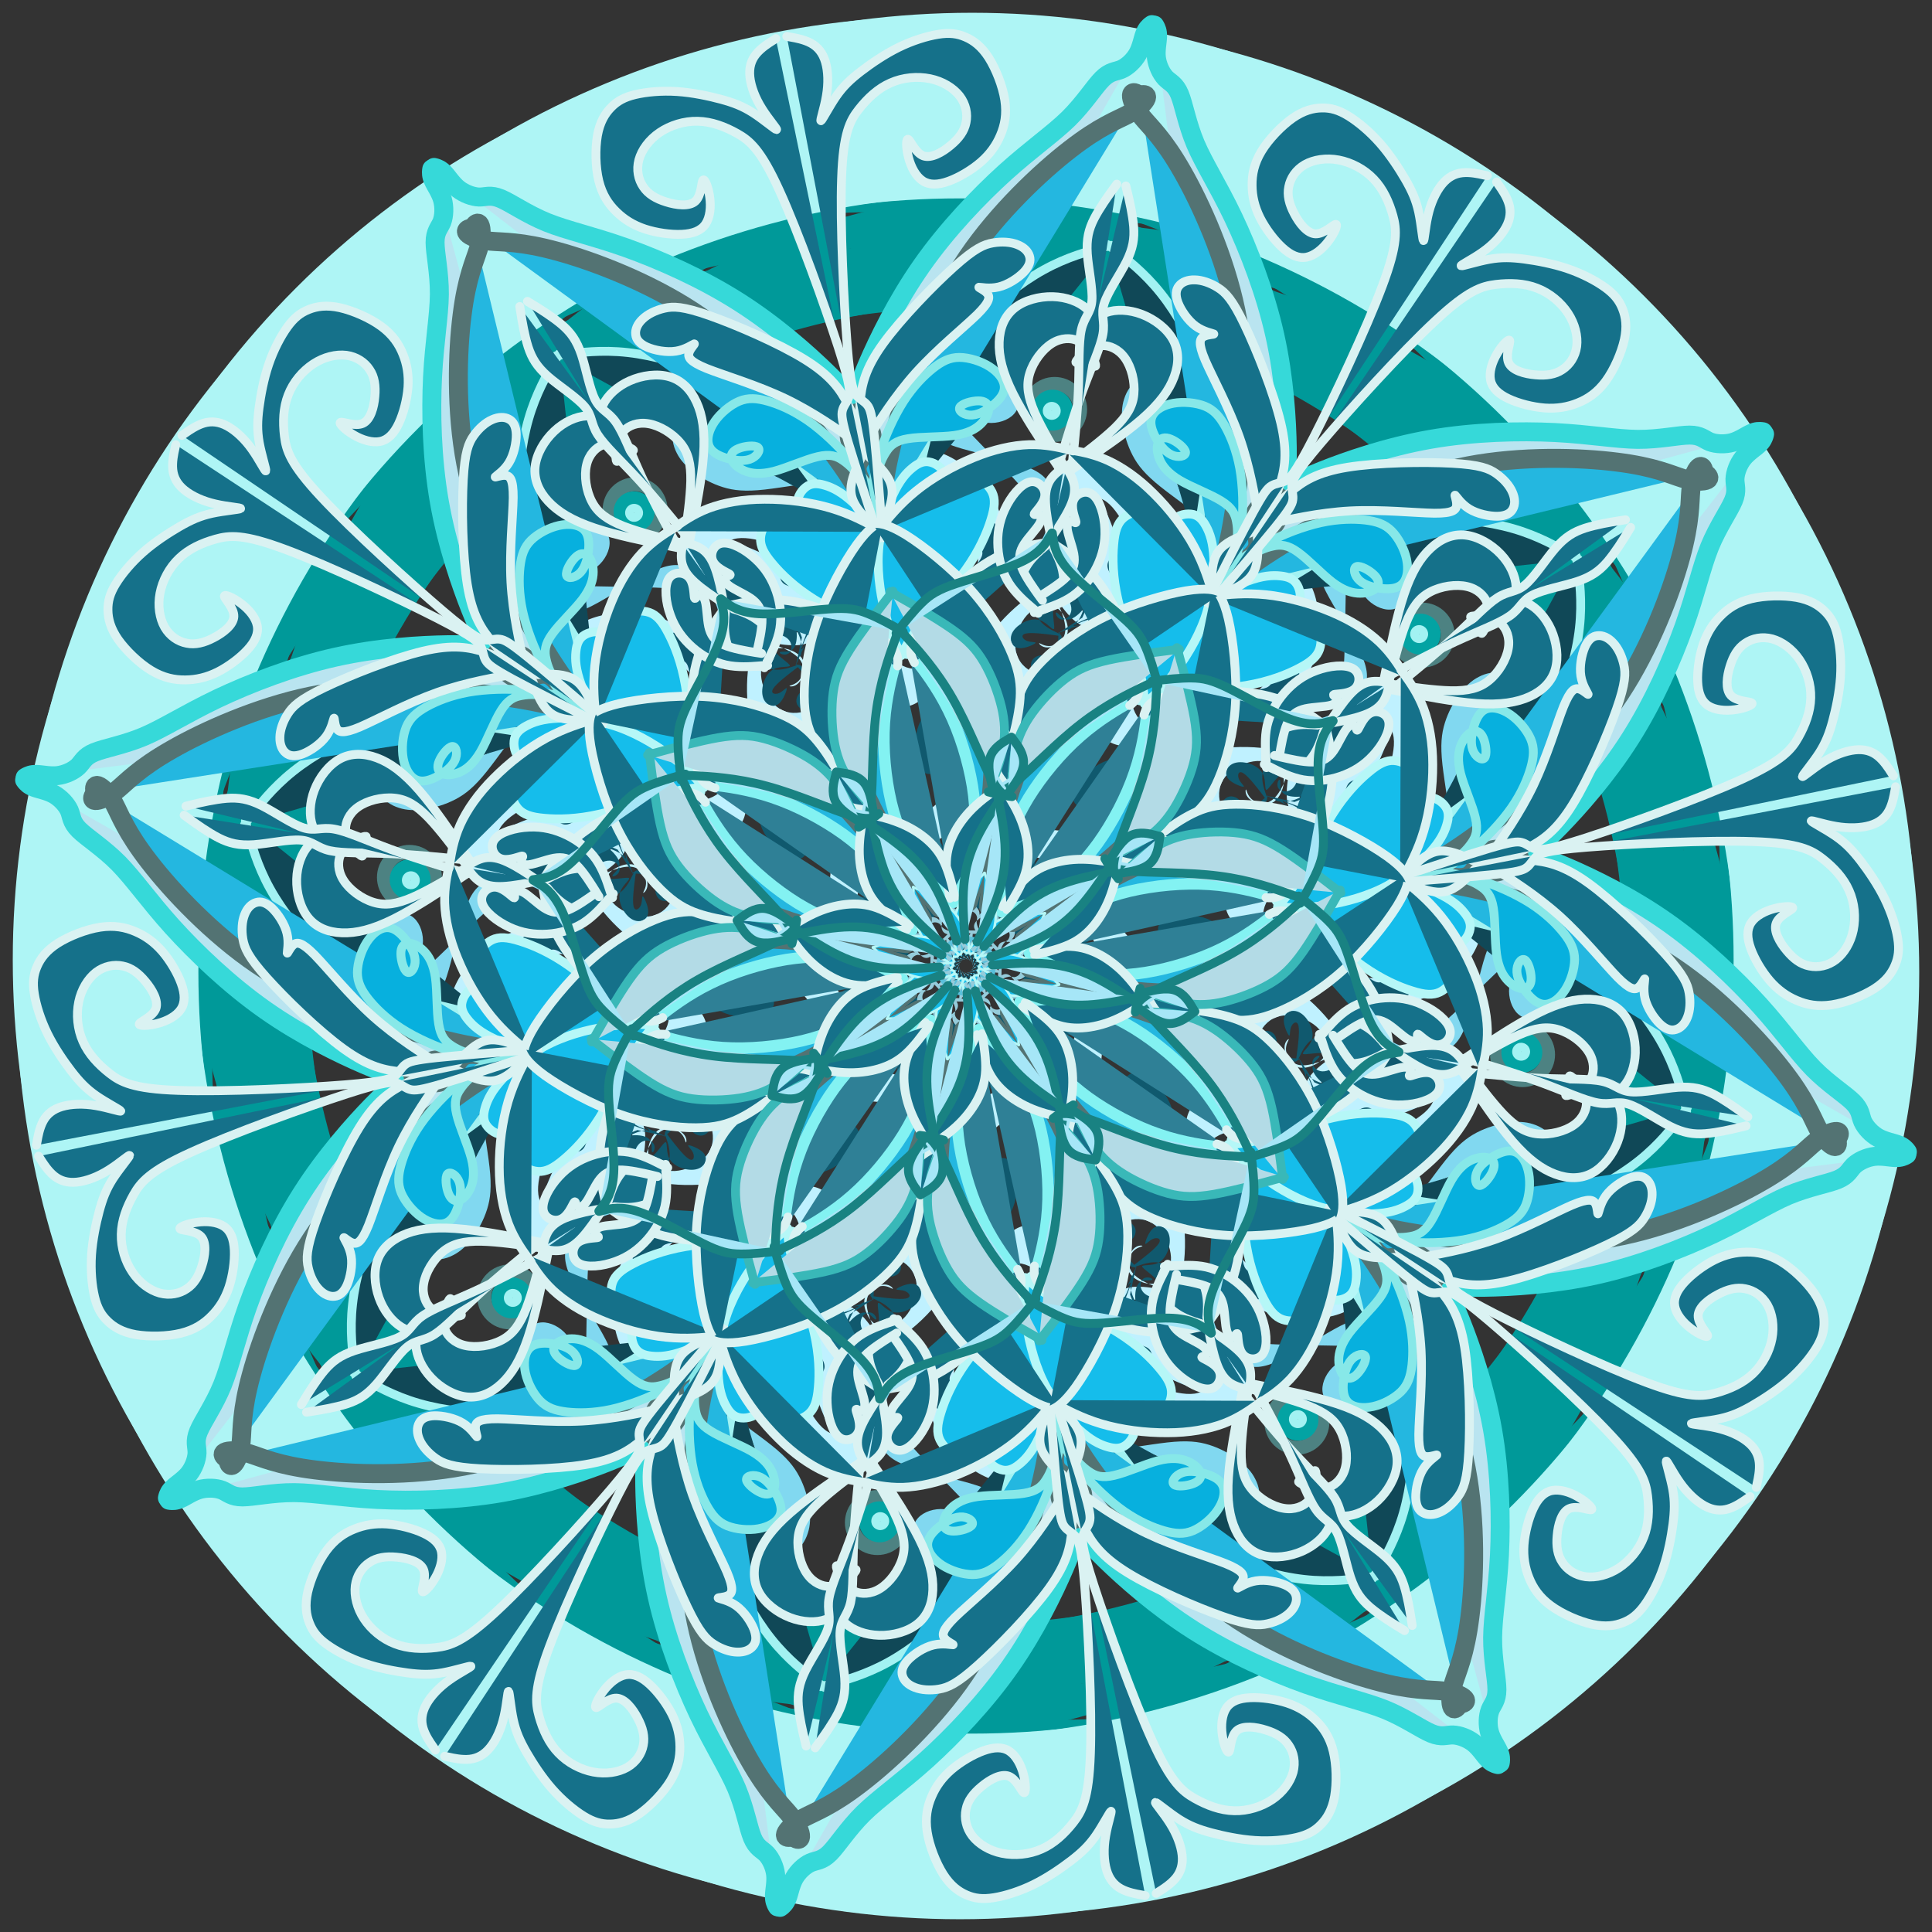 <?xml version="1.0" encoding="utf-8"?>
<!-- Generator: https://www.toybytoy.com/console/Draw-mandala -->
<svg width="728" class="boundless" height="728" viewBox="-400 -400 1528 1528" xmlns="http://www.w3.org/2000/svg" xmlns:xlink="http://www.w3.org/1999/xlink"><rect x="-400" y="-400" width="1528" height="1528" fill="#333333" stroke="none"/><style>symbol{overflow: visible;}</style><defs><symbol id="fig1"><path d="M240,-292.9L240,-286.8C240,-280.7,240,-268.4,238.7,-258.3C237.3,-248.1,234.7,-240.1,227.3,-228.9C220,-217.7,208,-203.3,195.6,-194.3C183.2,-185.2,170.4,-181.5,159.6,-182.8C148.8,-184.1,140,-190.5,135.3,-197.6C130.7,-204.7,130.1,-212.4,133.3,-219.9C136.5,-227.3,143.5,-234.5,150.7,-237.9C157.9,-241.2,165.3,-240.7,170.1,-238.1C174.9,-235.6,177.1,-231.1,177.6,-225.6C178.1,-220.1,177.1,-213.7,172.7,-210.3C168.3,-206.8,160.5,-206.3,156.1,-208C151.7,-209.7,150.7,-213.7,151.2,-213.7C151.7,-213.7,153.9,-209.7,158.5,-208.3C163.2,-206.8,170.4,-207.9,174,-214.9C177.6,-222,177.6,-235.1,175.5,-242.8C173.3,-250.5,169.1,-252.9,158.4,-250.9C147.7,-248.9,130.7,-242.5,120.4,-235.9C110.1,-229.2,106.7,-222.3,104.8,-214C102.9,-205.7,102.7,-196.1,104.9,-188.8C107.2,-181.5,112,-176.4,120.9,-174.5C129.9,-172.7,142.9,-174,159.7,-179.2C176.5,-184.4,197.1,-193.5,211.6,-202.5C226.1,-211.6,234.7,-220.7,240,-227.7C245.3,-234.8,247.5,-239.9,248.7,-247.7C249.9,-255.6,250.1,-266.3,248.9,-276.4C247.7,-286.5,245.1,-296.1,239.9,-300.7C234.7,-305.2,226.9,-304.7,222.7,-300.4C218.4,-296.1,217.6,-288.1,218.5,-283.2C219.5,-278.3,222.1,-276.4,224.5,-276.3C226.9,-276.1,229.1,-277.7,230,-276.5C230.9,-275.3,230.7,-271.3,228.3,-269.1C225.9,-266.8,221.3,-266.3,216.9,-269.1C212.5,-271.9,208.3,-278,206.4,-287.3C204.5,-296.7,205.1,-309.2,207.7,-317.5C210.4,-325.7,215.2,-329.7,220.8,-331.7C226.4,-333.7,232.8,-333.7,238.8,-332.1C244.8,-330.5,250.4,-327.3,256.9,-321.6C263.5,-315.9,270.9,-307.6,275.2,-295.3C279.5,-283.1,280.5,-266.8,278.1,-252.8C275.7,-238.8,269.9,-227.1,259.3,-217.9C248.8,-208.7,233.6,-202,216.8,-196.4C200,-190.8,181.6,-186.3,173.2,-183.6C164.8,-180.9,166.4,-180.1,170.9,-182.7C175.5,-185.2,182.9,-191.1,191.7,-200.7C200.5,-210.3,210.7,-223.6,215.5,-233.2C220.3,-242.8,219.7,-248.7,214.9,-251.9C210.1,-255.1,201.1,-255.6,195.9,-250.1C190.7,-244.7,189.3,-233.2,191.2,-227.3C193.1,-221.5,198.1,-221.2,201.7,-222.7C205.3,-224.1,207.5,-227.3,206.5,-230.3C205.6,-233.2,201.6,-235.9,200.1,-232.9C198.7,-230,199.7,-221.5,197.9,-216.5C196,-211.6,191.2,-210.3,187.2,-214.4C183.2,-218.5,180,-228.1,178.4,-235.3C176.8,-242.5,176.8,-247.3,178.1,-251.5C179.5,-255.6,182.1,-259.1,189.1,-262.4C196,-265.7,207.2,-268.9,214.5,-270C221.9,-271.1,225.3,-270,228.3,-266.7C231.2,-263.3,233.6,-257.7,233.6,-249.6C233.6,-241.5,231.2,-230.8,222.1,-219.2C213.1,-207.6,197.3,-195.1,185.5,-188.4C173.6,-181.7,165.6,-180.9,145.9,-173.9C126.1,-166.8,94.7,-153.5,75.5,-143.6C56.3,-133.7,49.3,-127.3,46.3,-119.1C43.2,-110.8,44,-100.7,46.9,-94.4C49.9,-88.1,54.9,-85.7,60.7,-84.7C66.4,-83.6,72.8,-83.9,76.8,-86.9C80.8,-90,82.4,-95.9,82.4,-99.9C82.4,-103.9,80.8,-106,76.3,-106.8C71.7,-107.6,64.3,-107.1,60.3,-110C56.3,-112.9,55.7,-119.3,59.3,-125.6C62.9,-131.9,70.7,-138,87.6,-144.4C104.5,-150.8,130.7,-157.5,145.2,-163.7C159.7,-170,162.7,-175.9,164.1,-178.8L165.6,-181.7" fill="#bff1ff" stroke="none" stroke-width="0" stroke-linecap="round"></path></symbol><symbol id="fig2"><path d="M302.4,-256.9L301.9,-249.1C301.3,-241.2,300.3,-225.5,298.1,-215.3C296,-205.2,292.8,-200.7,286.4,-197.9C280,-195.1,270.4,-194,265.5,-195.7C260.5,-197.5,260.3,-202,261.3,-205.2C262.4,-208.4,264.8,-210.3,268.3,-211.6C271.7,-212.9,276.3,-213.7,279.2,-212.9C282.1,-212.1,283.5,-209.7,283.2,-209.6C282.9,-209.5,281.1,-211.6,277.7,-212.7C274.4,-213.7,269.6,-213.7,265.7,-210.3C261.9,-206.8,258.9,-199.9,258,-194.9C257.1,-190,258.1,-187.1,263.1,-185.5C268,-183.9,276.8,-183.6,283.7,-187.9C290.7,-192.1,295.7,-200.9,298,-224.9C300.3,-248.9,299.7,-288.1,300.9,-310.8C302.1,-333.5,305.1,-339.6,311.7,-342.7C318.4,-345.7,328.8,-345.7,336,-342.7C343.2,-339.6,347.2,-333.5,348.5,-326.5C349.9,-319.6,348.5,-311.9,343.2,-306.4C337.9,-300.9,328.5,-297.7,322.5,-297.9C316.5,-298,313.9,-301.5,313.1,-306.4C312.3,-311.3,313.3,-317.7,316.3,-321.3C319.2,-324.9,324,-325.7,323.5,-324.9C322.9,-324.1,317.1,-321.7,313.7,-316.5C310.4,-311.3,309.6,-303.3,312.8,-296.5C316,-289.7,323.2,-284.1,330.3,-282.4C337.3,-280.7,344.3,-282.8,349.1,-291.1C353.9,-299.3,356.5,-313.7,357.9,-328.1C359.2,-342.5,359.2,-356.9,358.3,-365.7C357.3,-374.5,355.5,-377.7,346.1,-379.2C336.8,-380.7,320,-380.4,308.7,-378.1C297.3,-375.9,291.5,-371.6,287.2,-366.5C282.9,-361.5,280.3,-355.6,278.4,-348.1C276.5,-340.7,275.5,-331.6,276.3,-322.7C277.1,-313.7,279.7,-304.9,287.2,-291.3C294.7,-277.7,306.9,-259.3,312.8,-246.1C318.7,-232.9,318.1,-224.9,313.7,-217.9C309.3,-210.8,301.1,-204.7,296.9,-201.6L292.8,-198.5" fill="#81d8f0" stroke="none" stroke-width="0" stroke-linecap="round"></path></symbol><symbol id="fig3"><path d="M63.2,-148.1L59.7,-148.4C56.3,-148.7,49.3,-149.2,45.3,-154.3C41.3,-159.3,40.3,-168.9,40.7,-175.1C41.1,-181.2,42.9,-183.9,46,-185.5C49.1,-187.1,53.3,-187.6,56.7,-184.5C60,-181.5,62.4,-174.8,61.9,-171.2C61.3,-167.6,57.9,-167.1,55.7,-168.3C53.6,-169.5,52.8,-172.4,52.5,-172.3C52.3,-172.1,52.5,-168.9,54.9,-166.8C57.3,-164.7,61.9,-163.6,64.9,-166.1C68,-168.7,69.6,-174.8,70.4,-181.2C71.2,-187.6,71.2,-194.3,70.4,-198C69.6,-201.7,68,-202.5,62.7,-201.9C57.3,-201.2,48.3,-199.1,41.1,-192.9C33.9,-186.8,28.5,-176.7,26.4,-168.5C24.3,-160.4,25.3,-154.3,31.1,-151.5C36.8,-148.7,47.2,-149.2,52.4,-149.5L57.6,-149.7" fill="#10596e" stroke="none" stroke-width="0" stroke-linecap="round"></path></symbol><symbol id="fig4"><path d="M31.2,-87.3L30,-85.6C28.8,-83.9,26.4,-80.4,22.5,-78.7C18.7,-76.9,13.3,-76.9,9.7,-79.6C6.1,-82.3,4.3,-87.6,5.3,-91.1C6.4,-94.5,10.4,-96.1,12.7,-95.3C14.9,-94.5,15.5,-91.3,16.4,-90C17.3,-88.7,18.7,-89.2,19.2,-91.7C19.7,-94.3,19.5,-98.8,15.9,-101.1C12.3,-103.3,5.3,-103.3,1.6,-101.1C-2.1,-98.8,-2.7,-94.3,-1.6,-90.3C-0.5,-86.3,2.1,-82.8,6.8,-80.8C11.5,-78.8,18.1,-78.3,23.5,-80C28.8,-81.7,32.8,-85.7,34.8,-87.7L36.8,-89.7" fill="#10596e" stroke="none" stroke-width="0" stroke-linecap="round"></path></symbol><symbol id="fig5"><path d="M38.4,-93.7L37.3,-96.4C36.3,-99.1,34.1,-104.4,34.4,-107.6C34.7,-110.8,37.3,-111.9,39.2,-110.9C41.1,-110,42.1,-107.1,41.9,-105.9C41.6,-104.7,40,-105.2,39.6,-107.6C39.2,-110,40,-114.3,38,-116.5C36,-118.8,31.2,-119.1,28,-115.7C24.8,-112.4,23.2,-105.5,25.2,-101.1C27.2,-96.7,32.8,-94.8,35.6,-93.9L38.4,-92.9" fill="#10596e" stroke="none" stroke-width="0" stroke-linecap="round"></path></symbol><symbol id="fig6"><path d="M32.8,-84.9L27.6,-81.3C22.4,-77.7,12,-70.5,5.9,-64C-0.3,-57.5,-2.1,-51.6,-0.1,-48.3C1.9,-44.9,7.7,-44.1,10.8,-45.9C13.9,-47.6,14.1,-51.9,12.4,-54C10.7,-56.1,6.9,-56.1,8.4,-57.3C9.9,-58.5,16.5,-60.9,21.2,-66.3C25.9,-71.6,28.5,-79.9,29.9,-84L31.2,-88.1" fill="#10596e" stroke="none" stroke-width="0" stroke-linecap="round"></path></symbol><symbol id="fig7"><path d="M168.8,-216.1L166.7,-211.7C164.5,-207.3,160.3,-198.5,156.7,-194C153.1,-189.5,150.1,-189.2,148.3,-190.4C146.4,-191.6,145.6,-194.3,146.8,-196.8C148,-199.3,151.2,-201.7,150.1,-203.3C149.1,-204.9,143.7,-205.7,140.7,-203.2C137.6,-200.7,136.8,-194.8,137.3,-190.7C137.9,-186.5,139.7,-184.1,143.7,-182.8C147.7,-181.5,153.9,-181.2,158.5,-186.3C163.2,-191.3,166.4,-201.7,168,-206.9L169.6,-212.1" fill="#10596e" stroke="none" stroke-width="0" stroke-linecap="round"></path></symbol><symbol id="fig8"><path d="M169.6,-212.1L164.5,-215.1C159.5,-218,149.3,-223.9,144.5,-224.8C139.7,-225.7,140.3,-221.7,142.8,-219.2C145.3,-216.7,149.9,-215.6,148.4,-214.9C146.9,-214.3,139.5,-214,135.3,-216C131.2,-218,130.4,-222.3,131.9,-225.7C133.3,-229.2,137.1,-231.9,142.4,-233.1C147.7,-234.3,154.7,-234,158.9,-230.1C163.2,-226.3,164.8,-218.8,166.3,-219.7C167.7,-220.7,169.1,-230,172.3,-235.7C175.5,-241.5,180.5,-243.6,183.3,-241.3C186.1,-239.1,186.7,-232.4,184.8,-228.4C182.9,-224.4,178.7,-223.1,176,-223.7C173.3,-224.4,172.3,-227.1,172.1,-228.9C172,-230.8,172.8,-231.9,173.7,-230.1C174.7,-228.4,175.7,-223.9,179.1,-222.4C182.4,-220.9,188,-222.5,191.9,-224.4C195.7,-226.3,197.9,-228.4,198.9,-232.4C200,-236.4,200,-242.3,198.7,-246.8C197.3,-251.3,194.7,-254.5,190,-256.4C185.3,-258.3,178.7,-258.8,173.1,-257.7C167.5,-256.7,162.9,-254,160.3,-248.9C157.6,-243.9,156.8,-236.4,158.4,-230.4C160,-224.4,164,-219.9,166,-217.6L168,-215.3" fill="#10596e" stroke="none" stroke-width="0" stroke-linecap="round"></path></symbol><symbol id="fig9"><path d="M168,-215.3L172.1,-215.3C176.3,-215.3,184.5,-215.3,190.1,-213.5C195.7,-211.6,198.7,-207.9,199.9,-202.9C201.1,-198,200.5,-191.9,197.3,-188.3C194.1,-184.7,188.3,-183.6,184.4,-185.6C180.5,-187.6,178.7,-192.7,178.8,-196.1C178.9,-199.6,181.1,-201.5,183.2,-201.6C185.3,-201.7,187.5,-200.1,188.7,-200.8C189.9,-201.5,190.1,-204.4,187.1,-205.6C184,-206.8,177.6,-206.3,173.5,-204.1C169.3,-202,167.5,-198.3,167.5,-194.3C167.5,-190.3,169.3,-186,175.6,-182.8C181.9,-179.6,192.5,-177.5,199.5,-178.7C206.4,-179.9,209.6,-184.4,210.9,-190.4C212.3,-196.4,211.7,-203.9,203.2,-208.7C194.7,-213.5,178.1,-215.6,182.1,-216.5C186.1,-217.5,210.7,-217.2,224.3,-218C237.9,-218.8,240.5,-220.7,241.9,-224.9C243.2,-229.2,243.2,-235.9,241.2,-238.8C239.2,-241.7,235.2,-240.9,233.1,-238.3C230.9,-235.6,230.7,-231.1,229.3,-231.5C228,-231.9,225.6,-237.2,224.5,-241.5C223.5,-245.7,223.7,-248.9,225.3,-251.2C226.9,-253.5,229.9,-254.8,233.1,-255.5C236.3,-256.1,239.7,-256.1,244.7,-253.9C249.6,-251.6,256,-247.1,260,-240.3C264,-233.5,265.6,-224.4,263.5,-218.4C261.3,-212.4,255.5,-209.5,248.4,-208C241.3,-206.5,233.1,-206.5,223.6,-208.7C214.1,-210.8,203.5,-215.1,193.6,-216.1C183.7,-217.2,174.7,-215.1,175.9,-214.7C177.1,-214.3,188.5,-215.6,196.8,-229.5C205.1,-243.3,210.1,-269.7,214.5,-284.3C218.9,-298.8,222.7,-301.5,225.9,-300.8C229.1,-300.1,231.7,-296.1,232.5,-292C233.3,-287.9,232.3,-283.6,230.3,-282.5C228.3,-281.5,225.3,-283.6,223.9,-282.5C222.4,-281.5,222.4,-277.2,224.9,-277.2C227.5,-277.2,232.5,-281.5,235.1,-286.4C237.6,-291.3,237.6,-296.9,236.3,-300.8C234.9,-304.7,232.3,-306.8,226.8,-308.1C221.3,-309.5,213.1,-310,207.7,-309.2C202.4,-308.4,200,-306.3,198,-299.6C196,-292.9,194.4,-281.7,195.2,-269.5C196,-257.2,199.2,-243.9,198.8,-235.3C198.4,-226.8,194.4,-223.1,192.4,-221.2L190.4,-219.3" fill="#10596e" stroke="none" stroke-width="0" stroke-linecap="round"></path></symbol><symbol id="fig10"><path d="M2.4,-31.3L1.7,-30.3C1.1,-29.2,-0.3,-27.1,-4.3,-25.7C-8.3,-24.4,-14.9,-23.9,-17.7,-26.7C-20.5,-29.5,-19.5,-35.6,-17.1,-38.8C-14.7,-42,-10.9,-42.3,-8.7,-40.9C-6.4,-39.6,-5.6,-36.7,-5.2,-37.2C-4.8,-37.7,-4.8,-41.7,-7.3,-44.3C-9.9,-46.8,-14.9,-47.9,-18,-45.3C-21.1,-42.8,-22.1,-36.7,-20.4,-32.9C-18.7,-29.2,-14.1,-27.9,-11.9,-27.2L-9.6,-26.5" fill="#95ccdb" stroke="none" stroke-width="0" stroke-linecap="round"></path></symbol><symbol id="fig11"><path d="M0,-10.5L-1.9,-10.5C-3.7,-10.5,-7.5,-10.5,-8.4,-13.5C-9.3,-16.4,-7.5,-22.3,-6.5,-25.2L-5.6,-28.1" fill="#95ccdb" stroke="none" stroke-width="0" stroke-linecap="round"></path></symbol><symbol id="fig12"><path d="M3.2,-4.1L1.5,-6.1C-0.3,-8.1,-3.7,-12.1,-4.1,-15.6C-4.5,-19.1,-1.9,-22,-1.7,-23.1C-1.6,-24.1,-4,-23.3,-5.2,-22.9L-6.4,-22.5" fill="#5ac0db" stroke="none" stroke-width="0" stroke-linecap="round"></path></symbol><symbol id="fig13"><path d="M-0.8,-15.3L-2.1,-13.6C-3.5,-11.9,-6.1,-8.4,-5.9,-6.3C-5.6,-4.1,-2.4,-3.3,-1.9,-3.2C-1.3,-3.1,-3.5,-3.6,-4.5,-3.9L-5.6,-4.1" fill="#104857" stroke="none" stroke-width="0" stroke-linecap="round"></path></symbol><symbol id="fig14"><circle cx="30.4" cy="-66.5" r="606" fill="none" stroke="#009999" stroke-width="25"></circle></symbol><symbol id="fig15"><circle cx="4.8" cy="-60.9" r="680.5" fill="none" stroke="#aef5f5" stroke-width="25"></circle></symbol><symbol id="fig16"><circle cx="360.8" cy="-261.7" r="20.2" fill="none" stroke="#4d8282" stroke-width="11"></circle></symbol><symbol id="fig17"><circle cx="359.2" cy="-262.5" r="10.7" fill="none" stroke="#03a3a3" stroke-width="11"></circle></symbol><symbol id="fig18"><circle cx="358.4" cy="-262.5" r="3.6" fill="none" stroke="#a2f2f2" stroke-width="7"></circle></symbol><symbol id="fig19"><path d="M181.6,-332.1L184.1,-347.2C186.7,-362.3,191.7,-392.4,193.3,-415.6C194.9,-438.8,193.1,-455.1,186.1,-474.3C179.2,-493.5,167.2,-515.6,154,-532.1C140.8,-548.7,126.4,-559.6,119.2,-565.1L112,-570.5" fill="#104857" stroke="#a2f2f2" stroke-width="7" stroke-linecap="round"></path></symbol><symbol id="fig20"><path d="M203.2,-305.7L205.3,-310.9C207.5,-316.1,211.7,-326.5,219.6,-338.3C227.5,-350,238.9,-363.1,247.7,-371.6C256.5,-380.1,262.7,-384.1,281.7,-391.7C300.8,-399.3,332.8,-410.5,367.1,-416.5C401.3,-422.5,437.9,-423.3,466,-421.9C494.1,-420.4,513.9,-416.7,531.2,-416.5C548.5,-416.4,563.5,-419.9,572.3,-419.9C581.1,-419.9,583.7,-416.4,588.5,-414.5C593.3,-412.7,600.3,-412.4,606.3,-414.1C612.3,-415.9,617.3,-419.6,621.2,-421.3C625.1,-423.1,627.7,-422.8,629.1,-422.7L630.4,-422.5" fill="#b9e4f0" stroke="#36d9d9" stroke-width="15" stroke-linecap="round"></path></symbol><symbol id="fig21"><path d="M206.4,-301.7L207.5,-307.5C208.5,-313.2,210.7,-324.7,213.1,-331.6C215.5,-338.5,218.1,-340.9,223.7,-342.1C229.3,-343.3,237.9,-343.3,242.7,-347.7C247.5,-352.1,248.5,-360.9,249.1,-365.3L249.6,-369.7" fill="#24b7e0" stroke="#537373" stroke-width="15" stroke-linecap="round"></path></symbol><symbol id="fig22"><path d="M208.8,-299.3L210,-301.5C211.2,-303.6,213.6,-307.9,225.6,-316.8C237.6,-325.7,259.2,-339.3,288.7,-354.8C318.1,-370.3,355.5,-387.6,397.3,-395.6C439.2,-403.6,485.6,-402.3,515.1,-398.5C544.5,-394.8,557.1,-388.7,566.8,-385.7C576.5,-382.8,583.5,-383.1,586.1,-384.4C588.8,-385.7,587.2,-388.1,585.2,-389.1C583.2,-390,580.8,-389.5,579.6,-389.2L578.4,-388.9" fill="#24b7e0" stroke="#537373" stroke-width="15" stroke-linecap="round"></path></symbol><symbol id="fig23"><path d="M-304.8,-203.3L-292.7,-183.1C-280.5,-162.8,-256.3,-122.3,-232.7,-95.2C-209.1,-68.1,-186.1,-54.5,-164,-44.8C-141.9,-35.1,-120.5,-29.2,-101.2,-25.3C-81.9,-21.5,-64.5,-19.6,-55.9,-18.7L-47.2,-17.7" fill="#24b7e0" stroke="#537373" stroke-width="15" stroke-linecap="round"></path></symbol><symbol id="fig24"><path d="M-53.6,-247.3L-56,-238.7C-58.4,-230,-63.2,-212.7,-64.5,-192.4C-65.9,-172.1,-63.7,-148.9,-59.1,-129.3C-54.4,-109.7,-47.2,-93.7,-38.5,-81.2C-29.9,-68.7,-19.7,-59.6,-14.7,-55.1L-9.6,-50.5" fill="#2f8096" stroke="#83f2f2" stroke-width="9" stroke-linecap="round"></path></symbol><symbol id="fig25"><path d="M-41.6,-62.5L-41.6,-56.9C-41.6,-51.3,-41.6,-40.1,-38.1,-30.5C-34.7,-20.9,-27.7,-12.9,-22.1,-8.4C-16.5,-3.9,-12.3,-2.8,-10.8,-1.7C-9.3,-0.7,-10.7,0.4,-11.3,0.9L-12,1.5" fill="#15bdeb" stroke="#b5f7f7" stroke-width="2" stroke-linecap="round"></path></symbol><symbol id="fig26"><path d="M137.6,-209.7L139.1,-214.1C140.5,-218.5,143.5,-227.3,150.4,-239.6C157.3,-251.9,168.3,-267.6,181.6,-279.6C194.9,-291.6,210.7,-299.9,222.5,-304.3C234.4,-308.7,242.4,-309.2,248.7,-308.5C254.9,-307.9,259.5,-306,262.1,-301.2C264.8,-296.4,265.6,-288.7,261.5,-284.4C257.3,-280.1,248.3,-279.3,248.5,-278.9C248.8,-278.5,258.4,-278.5,265.2,-277.2C272,-275.9,276,-273.2,278.4,-268.3C280.8,-263.3,281.6,-256.1,279.6,-250.4C277.6,-244.7,272.8,-240.4,263.3,-235.5C253.9,-230.5,239.7,-224.9,221.9,-221.9C204,-218.8,182.4,-218.3,167.7,-216.7C153.1,-215.1,145.3,-212.4,141.5,-211.1L137.6,-209.7" fill="#15bdeb" stroke="#b5f7f7" stroke-width="7" stroke-linecap="round"></path></symbol><symbol id="fig27"><path d="M193.6,-292.9L194.7,-295.6C195.7,-298.3,197.9,-303.6,204.7,-310.7C211.5,-317.7,222.9,-326.5,236.8,-334C250.7,-341.5,266.9,-347.6,280.9,-350.7C294.9,-353.7,306.7,-353.7,315.7,-352.7C324.8,-351.6,331.2,-349.5,336.7,-344C342.1,-338.5,346.7,-329.7,348.4,-321.9C350.1,-314,349.1,-307.1,345.9,-303.1C342.7,-299.1,337.3,-298,330.7,-298.4C324,-298.8,316,-300.7,311.5,-304.7C306.9,-308.7,305.9,-314.8,308.9,-315.9C312,-316.9,319.2,-312.9,322.9,-309.2C326.7,-305.5,326.9,-302,324.7,-299.3C322.4,-296.7,317.6,-294.8,311.7,-294.8C305.9,-294.8,298.9,-296.7,290.1,-303.3C281.3,-310,270.7,-321.5,262.5,-327.3C254.4,-333.2,248.8,-333.5,242.7,-332.1C236.5,-330.8,229.9,-327.9,223.2,-323.2C216.5,-318.5,209.9,-312.1,206.5,-308.9L203.2,-305.7" fill="#07b0de" stroke="#87e8e8" stroke-width="7" stroke-linecap="round"></path></symbol><symbol id="fig28"><path d="M194.4,-298.5L194.4,-304C194.4,-309.5,194.4,-320.4,199.5,-327.7C204.5,-335.1,214.7,-338.8,219.7,-340.7L224.8,-342.5" fill="#15718a" stroke="#daf2f2" stroke-width="7" stroke-linecap="round"></path></symbol><symbol id="fig29"><path d="M225.6,-343.3L230.5,-348.8C235.5,-354.3,245.3,-365.2,255.9,-374.3C266.4,-383.3,277.6,-390.5,301.6,-394.4C325.6,-398.3,362.4,-398.8,384.4,-397.6C406.4,-396.4,413.6,-393.5,419.5,-389.3C425.3,-385.2,429.9,-379.9,432.1,-374.8C434.4,-369.7,434.4,-364.9,432.5,-361.5C430.7,-358,426.9,-355.9,420.4,-355.7C413.9,-355.6,404.5,-357.5,398,-361.5C391.5,-365.5,387.7,-371.6,386.9,-372.3C386.1,-372.9,388.3,-368.1,388,-364.4C387.7,-360.7,385.1,-358,370.4,-358.1C355.7,-358.3,329.1,-361.2,303.7,-359.9C278.4,-358.5,254.4,-352.9,242.4,-350.1L230.4,-347.3" fill="#15718a" stroke="#daf2f2" stroke-width="7" stroke-linecap="round"></path></symbol><symbol id="fig30"><path d="M140.8,-198.5L141.3,-200.1C141.9,-201.7,142.9,-204.9,145.9,-207.6C148.8,-210.3,153.6,-212.4,164,-214.3C174.4,-216.1,190.4,-217.7,206,-217.5C221.6,-217.2,236.8,-215.1,249.9,-210.1C262.9,-205.2,273.9,-197.5,279.3,-193.6L284.8,-189.7" fill="#15718a" stroke="#daf2f2" stroke-width="7" stroke-linecap="round"></path></symbol><symbol id="fig31"><path d="M284.8,-189.7L281.3,-190.1C277.9,-190.5,270.9,-191.3,264.4,-190.8C257.9,-190.3,251.7,-188.4,247.1,-185.5C242.4,-182.5,239.2,-178.5,237.9,-173.6C236.5,-168.7,237.1,-162.8,237.3,-159.9L237.6,-156.9" fill="#15718a" stroke="#daf2f2" stroke-width="7" stroke-linecap="round"></path></symbol><symbol id="fig32"><path d="M237.6,-160.1L237.2,-165.2C236.8,-170.3,236,-180.4,238.1,-190C240.3,-199.6,245.3,-208.7,252,-216.3C258.7,-223.9,266.9,-230,277.2,-233.7C287.5,-237.5,299.7,-238.8,305.9,-235.3C312,-231.9,312,-223.6,307.7,-219.5C303.5,-215.3,294.9,-215.3,292,-214.9C289.1,-214.5,291.7,-213.7,292.8,-212C293.9,-210.3,293.3,-207.6,288.7,-206.3C284,-204.9,275.2,-204.9,268.5,-203.5C261.9,-202,257.3,-199.1,254.1,-191.9C250.9,-184.7,249.1,-173.2,248.1,-167.5L247.2,-161.7" fill="#15718a" stroke="#daf2f2" stroke-width="7" stroke-linecap="round"></path></symbol><symbol id="fig33"><path d="M285.6,-189.7L288.7,-194.4C291.7,-199.1,297.9,-208.4,303.5,-214.5C309.1,-220.7,314.1,-223.6,319.1,-224.7C324,-225.7,328.8,-224.9,331.2,-224.5L333.6,-224.1" fill="#15718a" stroke="#daf2f2" stroke-width="7" stroke-linecap="round"></path></symbol><symbol id="fig34"><path d="M333.6,-223.3L342.7,-222C351.7,-220.7,369.9,-218,383.5,-217.7C397.1,-217.5,406.1,-219.6,413.7,-225.9C421.3,-232.1,427.5,-242.5,428.9,-251.2C430.4,-259.9,427.2,-266.8,423.6,-270.3C420,-273.7,416,-273.7,413.2,-270.9C410.4,-268.1,408.8,-262.5,407.7,-263.1C406.7,-263.6,406.1,-270.3,408.4,-275.6C410.7,-280.9,415.7,-284.9,422.1,-287.3C428.5,-289.7,436.3,-290.5,443.7,-287.1C451.2,-283.6,458.4,-275.9,462.8,-266C467.2,-256.1,468.8,-244.1,466,-234.5C463.2,-224.9,456,-217.7,445.9,-213.1C435.7,-208.4,422.7,-206.3,404,-207.6C385.3,-208.9,361.1,-213.7,348.9,-216.1L336.8,-218.5" fill="#15718a" stroke="#daf2f2" stroke-width="7" stroke-linecap="round"></path></symbol><symbol id="fig35"><path d="M336.8,-218.5L345.3,-225.5C353.9,-232.4,370.9,-246.3,385.3,-259.6C399.7,-272.9,411.5,-285.7,420.3,-291.3C429.1,-296.9,434.9,-295.3,442.3,-301.5C449.6,-307.6,458.4,-321.5,466.1,-330.4C473.9,-339.3,480.5,-343.3,489.6,-346.3C498.7,-349.2,510.1,-351.1,515.9,-352L521.6,-352.9" fill="#15718a" stroke="#daf2f2" stroke-width="7" stroke-linecap="round"></path></symbol><symbol id="fig36"><path d="M-145.6,-32.9L-142.7,-28.5C-139.7,-24.1,-133.9,-15.3,-127.3,-8.1C-120.8,-0.9,-113.6,4.7,-106.3,8.7C-98.9,12.7,-91.5,15.1,-82.7,15.5C-73.9,15.9,-63.7,14.3,-58.7,13.5L-53.6,12.7" fill="#15718a" stroke="#daf2f2" stroke-width="7" stroke-linecap="round"></path></symbol><symbol id="fig37"><path d="M123.2,-77.7L123.7,-82C124.3,-86.3,125.3,-94.8,130.8,-99.2C136.3,-103.6,146.1,-103.9,151.1,-104L156,-104.1" fill="#15718a" stroke="#daf2f2" stroke-width="7" stroke-linecap="round"></path></symbol><symbol id="fig38"><path d="M192,-292.1L199.2,-292.9C206.4,-293.7,220.8,-295.3,237.3,-293.6C253.9,-291.9,272.5,-286.8,288.4,-280.1C304.3,-273.5,317.3,-265.2,326.8,-256.3C336.3,-247.3,342.1,-237.7,345.1,-232.9L348,-228.1" fill="#15718a" stroke="#daf2f2" stroke-width="7" stroke-linecap="round"></path></symbol><symbol id="fig39"><path d="M68.8,338.3L73.6,352.9C78.4,367.6,88,396.9,93.1,414C98.1,431.1,98.7,435.9,97.7,439.5C96.8,443.1,94.4,445.5,92.9,449.2C91.5,452.9,90.9,458,101.2,489.9C111.5,521.7,132.5,580.4,147.5,613.2C162.4,646,171.2,652.9,180.9,658.4C190.7,663.9,201.3,667.9,212.1,668.1C222.9,668.4,233.9,664.9,242.3,659.2C250.7,653.5,256.5,645.5,258.7,637.6C260.8,629.7,259.2,622,255.3,616.3C251.5,610.5,245.3,606.8,237.2,604.3C229.1,601.7,218.9,600.4,214,604.9C209.1,609.5,209.3,619.9,208,621.5C206.7,623.1,203.7,615.9,202.7,608.1C201.6,600.4,202.4,592.1,206,586.8C209.6,581.5,216,579.1,224.8,578.7C233.6,578.3,244.8,579.9,254,582.9C263.2,586,270.4,590.5,276.5,596.5C282.7,602.5,287.7,610,290.4,620.9C293.1,631.9,293.3,646.3,291.5,656.8C289.6,667.3,285.6,674,280.8,678.9C276,683.9,270.4,687.1,261.6,689.2C252.8,691.3,240.8,692.4,228.5,691.6C216.3,690.8,203.7,688.1,193.9,685.5C184,682.8,176.8,680.1,168.5,674.8C160.3,669.5,150.9,661.5,149.9,661.5C148.8,661.5,156,669.5,161.3,678C166.7,686.5,170.1,695.6,170.9,703.1C171.7,710.5,169.9,716.4,166,721.2C162.1,726,156.3,729.7,153.3,731.6L150.4,733.5" fill="#15718a" stroke="#daf2f2" stroke-width="7" stroke-linecap="round"></path></symbol><symbol id="fig40"><path d="M154.4,-101.7L158.9,-104.5C163.5,-107.3,172.5,-112.9,180.1,-119.6C187.7,-126.3,193.9,-134,199.9,-148.3C205.9,-162.5,211.7,-183.3,213.1,-207.3C214.4,-231.3,211.2,-258.5,207.5,-274.5C203.7,-290.5,199.5,-295.3,197.3,-297.7L195.2,-300.1" fill="#15718a" stroke="#daf2f2" stroke-width="7" stroke-linecap="round"></path></symbol><symbol id="fig41"><path d="M36,-140.9L36.3,-146.3C36.5,-151.6,37.1,-162.3,39.3,-172C41.6,-181.7,45.6,-190.5,52.5,-200.1C59.5,-209.7,69.3,-220.1,78.8,-227.3C88.3,-234.5,97.3,-238.5,112.3,-241.9C127.2,-245.2,148,-247.9,158.4,-249.2L168.8,-250.5" fill="#b3dbe6" stroke="#39b8b8" stroke-width="7" stroke-linecap="round"></path></symbol><symbol id="fig42"><path d="M150.4,-225.7L140.5,-221.1C130.7,-216.4,110.9,-207.1,91.1,-191.7C71.2,-176.4,51.2,-155.1,38.9,-145.1C26.7,-135.1,22.1,-136.4,19.9,-137.1L17.6,-137.7" fill="#a6e6f7" stroke="#198282" stroke-width="7" stroke-linecap="round"></path></symbol><symbol id="fig43"><path d="M21.6,-138.5L20.4,-143.5C19.2,-148.4,16.8,-158.3,19.2,-165.3C21.6,-172.4,28.8,-176.7,32.4,-178.8L36,-180.9" fill="#a6e6f7" stroke="#198282" stroke-width="7" stroke-linecap="round"></path></symbol><symbol id="fig44"><path d="M28.8,-134.5L25.1,-128.9C21.3,-123.3,13.9,-112.1,8.4,-100.7C2.9,-89.2,-0.5,-77.5,-1.7,-64.1C-2.9,-50.8,-1.9,-35.9,-1.3,-28.4L-0.8,-20.9" fill="#a6e6f7" stroke="#198282" stroke-width="7" stroke-linecap="round"></path></symbol><symbol id="fig45"><path d="M263.2,-55.3L267.6,-51.9C272,-48.4,280.8,-41.5,287.2,-34.9C293.6,-28.4,297.6,-22.3,302.5,-7.5C307.5,7.3,313.3,30.8,320.1,44.8C326.9,58.8,334.7,63.3,338.5,65.6L342.4,67.9" fill="#a6e6f7" stroke="#198282" stroke-width="7" stroke-linecap="round"></path></symbol></defs><g transform="translate(364, 364)"><g id="layer1"><use xlink:href="#fig1" transform="rotate(0)"></use><use xlink:href="#fig1" transform="rotate(22.5)"></use><use xlink:href="#fig1" transform="rotate(45)"></use><use xlink:href="#fig1" transform="rotate(67.5)"></use><use xlink:href="#fig1" transform="rotate(90)"></use><use xlink:href="#fig1" transform="rotate(112.5)"></use><use xlink:href="#fig1" transform="rotate(135)"></use><use xlink:href="#fig1" transform="rotate(157.5)"></use><use xlink:href="#fig1" transform="rotate(180)"></use><use xlink:href="#fig1" transform="rotate(202.5)"></use><use xlink:href="#fig1" transform="rotate(225)"></use><use xlink:href="#fig1" transform="rotate(247.5)"></use><use xlink:href="#fig1" transform="rotate(270)"></use><use xlink:href="#fig1" transform="rotate(292.5)"></use><use xlink:href="#fig1" transform="rotate(315)"></use><use xlink:href="#fig1" transform="rotate(337.5)"></use></g><g id="layer2"><use xlink:href="#fig2" transform="rotate(0)"></use><use xlink:href="#fig2" transform="rotate(22.5)"></use><use xlink:href="#fig2" transform="rotate(45)"></use><use xlink:href="#fig2" transform="rotate(67.5)"></use><use xlink:href="#fig2" transform="rotate(90)"></use><use xlink:href="#fig2" transform="rotate(112.5)"></use><use xlink:href="#fig2" transform="rotate(135)"></use><use xlink:href="#fig2" transform="rotate(157.5)"></use><use xlink:href="#fig2" transform="rotate(180)"></use><use xlink:href="#fig2" transform="rotate(202.5)"></use><use xlink:href="#fig2" transform="rotate(225)"></use><use xlink:href="#fig2" transform="rotate(247.5)"></use><use xlink:href="#fig2" transform="rotate(270)"></use><use xlink:href="#fig2" transform="rotate(292.5)"></use><use xlink:href="#fig2" transform="rotate(315)"></use><use xlink:href="#fig2" transform="rotate(337.5)"></use></g><g id="layer3"><use xlink:href="#fig3" transform="rotate(0)"></use><use xlink:href="#fig3" transform="rotate(22.5)"></use><use xlink:href="#fig3" transform="rotate(45)"></use><use xlink:href="#fig3" transform="rotate(67.5)"></use><use xlink:href="#fig3" transform="rotate(90)"></use><use xlink:href="#fig3" transform="rotate(112.5)"></use><use xlink:href="#fig3" transform="rotate(135)"></use><use xlink:href="#fig3" transform="rotate(157.5)"></use><use xlink:href="#fig3" transform="rotate(180)"></use><use xlink:href="#fig3" transform="rotate(202.5)"></use><use xlink:href="#fig3" transform="rotate(225)"></use><use xlink:href="#fig3" transform="rotate(247.5)"></use><use xlink:href="#fig3" transform="rotate(270)"></use><use xlink:href="#fig3" transform="rotate(292.5)"></use><use xlink:href="#fig3" transform="rotate(315)"></use><use xlink:href="#fig3" transform="rotate(337.5)"></use></g><g id="layer4"><use xlink:href="#fig4" transform="rotate(0)"></use><use xlink:href="#fig4" transform="rotate(22.5)"></use><use xlink:href="#fig4" transform="rotate(45)"></use><use xlink:href="#fig4" transform="rotate(67.5)"></use><use xlink:href="#fig4" transform="rotate(90)"></use><use xlink:href="#fig4" transform="rotate(112.5)"></use><use xlink:href="#fig4" transform="rotate(135)"></use><use xlink:href="#fig4" transform="rotate(157.5)"></use><use xlink:href="#fig4" transform="rotate(180)"></use><use xlink:href="#fig4" transform="rotate(202.5)"></use><use xlink:href="#fig4" transform="rotate(225)"></use><use xlink:href="#fig4" transform="rotate(247.5)"></use><use xlink:href="#fig4" transform="rotate(270)"></use><use xlink:href="#fig4" transform="rotate(292.5)"></use><use xlink:href="#fig4" transform="rotate(315)"></use><use xlink:href="#fig4" transform="rotate(337.5)"></use></g><g id="layer5"><use xlink:href="#fig5" transform="rotate(0)"></use><use xlink:href="#fig5" transform="rotate(22.5)"></use><use xlink:href="#fig5" transform="rotate(45)"></use><use xlink:href="#fig5" transform="rotate(67.5)"></use><use xlink:href="#fig5" transform="rotate(90)"></use><use xlink:href="#fig5" transform="rotate(112.5)"></use><use xlink:href="#fig5" transform="rotate(135)"></use><use xlink:href="#fig5" transform="rotate(157.5)"></use><use xlink:href="#fig5" transform="rotate(180)"></use><use xlink:href="#fig5" transform="rotate(202.5)"></use><use xlink:href="#fig5" transform="rotate(225)"></use><use xlink:href="#fig5" transform="rotate(247.5)"></use><use xlink:href="#fig5" transform="rotate(270)"></use><use xlink:href="#fig5" transform="rotate(292.5)"></use><use xlink:href="#fig5" transform="rotate(315)"></use><use xlink:href="#fig5" transform="rotate(337.5)"></use></g><g id="layer6"><use xlink:href="#fig6" transform="rotate(0)"></use><use xlink:href="#fig6" transform="rotate(22.5)"></use><use xlink:href="#fig6" transform="rotate(45)"></use><use xlink:href="#fig6" transform="rotate(67.5)"></use><use xlink:href="#fig6" transform="rotate(90)"></use><use xlink:href="#fig6" transform="rotate(112.5)"></use><use xlink:href="#fig6" transform="rotate(135)"></use><use xlink:href="#fig6" transform="rotate(157.5)"></use><use xlink:href="#fig6" transform="rotate(180)"></use><use xlink:href="#fig6" transform="rotate(202.5)"></use><use xlink:href="#fig6" transform="rotate(225)"></use><use xlink:href="#fig6" transform="rotate(247.5)"></use><use xlink:href="#fig6" transform="rotate(270)"></use><use xlink:href="#fig6" transform="rotate(292.5)"></use><use xlink:href="#fig6" transform="rotate(315)"></use><use xlink:href="#fig6" transform="rotate(337.5)"></use></g><g id="layer7"><use xlink:href="#fig7" transform="rotate(0)"></use><use xlink:href="#fig7" transform="rotate(22.5)"></use><use xlink:href="#fig7" transform="rotate(45)"></use><use xlink:href="#fig7" transform="rotate(67.5)"></use><use xlink:href="#fig7" transform="rotate(90)"></use><use xlink:href="#fig7" transform="rotate(112.5)"></use><use xlink:href="#fig7" transform="rotate(135)"></use><use xlink:href="#fig7" transform="rotate(157.5)"></use><use xlink:href="#fig7" transform="rotate(180)"></use><use xlink:href="#fig7" transform="rotate(202.5)"></use><use xlink:href="#fig7" transform="rotate(225)"></use><use xlink:href="#fig7" transform="rotate(247.5)"></use><use xlink:href="#fig7" transform="rotate(270)"></use><use xlink:href="#fig7" transform="rotate(292.5)"></use><use xlink:href="#fig7" transform="rotate(315)"></use><use xlink:href="#fig7" transform="rotate(337.5)"></use></g><g id="layer8"><use xlink:href="#fig8" transform="rotate(0)"></use><use xlink:href="#fig8" transform="rotate(22.5)"></use><use xlink:href="#fig8" transform="rotate(45)"></use><use xlink:href="#fig8" transform="rotate(67.5)"></use><use xlink:href="#fig8" transform="rotate(90)"></use><use xlink:href="#fig8" transform="rotate(112.5)"></use><use xlink:href="#fig8" transform="rotate(135)"></use><use xlink:href="#fig8" transform="rotate(157.5)"></use><use xlink:href="#fig8" transform="rotate(180)"></use><use xlink:href="#fig8" transform="rotate(202.5)"></use><use xlink:href="#fig8" transform="rotate(225)"></use><use xlink:href="#fig8" transform="rotate(247.5)"></use><use xlink:href="#fig8" transform="rotate(270)"></use><use xlink:href="#fig8" transform="rotate(292.5)"></use><use xlink:href="#fig8" transform="rotate(315)"></use><use xlink:href="#fig8" transform="rotate(337.5)"></use></g><g id="layer9"><use xlink:href="#fig9" transform="rotate(0)"></use><use xlink:href="#fig9" transform="rotate(22.5)"></use><use xlink:href="#fig9" transform="rotate(45)"></use><use xlink:href="#fig9" transform="rotate(67.5)"></use><use xlink:href="#fig9" transform="rotate(90)"></use><use xlink:href="#fig9" transform="rotate(112.5)"></use><use xlink:href="#fig9" transform="rotate(135)"></use><use xlink:href="#fig9" transform="rotate(157.5)"></use><use xlink:href="#fig9" transform="rotate(180)"></use><use xlink:href="#fig9" transform="rotate(202.5)"></use><use xlink:href="#fig9" transform="rotate(225)"></use><use xlink:href="#fig9" transform="rotate(247.5)"></use><use xlink:href="#fig9" transform="rotate(270)"></use><use xlink:href="#fig9" transform="rotate(292.5)"></use><use xlink:href="#fig9" transform="rotate(315)"></use><use xlink:href="#fig9" transform="rotate(337.5)"></use></g><g id="layer10"><use xlink:href="#fig10" transform="rotate(0)"></use><use xlink:href="#fig10" transform="rotate(22.5)"></use><use xlink:href="#fig10" transform="rotate(45)"></use><use xlink:href="#fig10" transform="rotate(67.5)"></use><use xlink:href="#fig10" transform="rotate(90)"></use><use xlink:href="#fig10" transform="rotate(112.5)"></use><use xlink:href="#fig10" transform="rotate(135)"></use><use xlink:href="#fig10" transform="rotate(157.5)"></use><use xlink:href="#fig10" transform="rotate(180)"></use><use xlink:href="#fig10" transform="rotate(202.5)"></use><use xlink:href="#fig10" transform="rotate(225)"></use><use xlink:href="#fig10" transform="rotate(247.5)"></use><use xlink:href="#fig10" transform="rotate(270)"></use><use xlink:href="#fig10" transform="rotate(292.5)"></use><use xlink:href="#fig10" transform="rotate(315)"></use><use xlink:href="#fig10" transform="rotate(337.5)"></use></g><g id="layer11"><use xlink:href="#fig11" transform="rotate(0)"></use><use xlink:href="#fig11" transform="rotate(22.5)"></use><use xlink:href="#fig11" transform="rotate(45)"></use><use xlink:href="#fig11" transform="rotate(67.5)"></use><use xlink:href="#fig11" transform="rotate(90)"></use><use xlink:href="#fig11" transform="rotate(112.5)"></use><use xlink:href="#fig11" transform="rotate(135)"></use><use xlink:href="#fig11" transform="rotate(157.5)"></use><use xlink:href="#fig11" transform="rotate(180)"></use><use xlink:href="#fig11" transform="rotate(202.5)"></use><use xlink:href="#fig11" transform="rotate(225)"></use><use xlink:href="#fig11" transform="rotate(247.5)"></use><use xlink:href="#fig11" transform="rotate(270)"></use><use xlink:href="#fig11" transform="rotate(292.5)"></use><use xlink:href="#fig11" transform="rotate(315)"></use><use xlink:href="#fig11" transform="rotate(337.5)"></use></g><g id="layer12"><use xlink:href="#fig12" transform="rotate(0)"></use><use xlink:href="#fig12" transform="rotate(22.5)"></use><use xlink:href="#fig12" transform="rotate(45)"></use><use xlink:href="#fig12" transform="rotate(67.5)"></use><use xlink:href="#fig12" transform="rotate(90)"></use><use xlink:href="#fig12" transform="rotate(112.5)"></use><use xlink:href="#fig12" transform="rotate(135)"></use><use xlink:href="#fig12" transform="rotate(157.5)"></use><use xlink:href="#fig12" transform="rotate(180)"></use><use xlink:href="#fig12" transform="rotate(202.5)"></use><use xlink:href="#fig12" transform="rotate(225)"></use><use xlink:href="#fig12" transform="rotate(247.5)"></use><use xlink:href="#fig12" transform="rotate(270)"></use><use xlink:href="#fig12" transform="rotate(292.5)"></use><use xlink:href="#fig12" transform="rotate(315)"></use><use xlink:href="#fig12" transform="rotate(337.5)"></use></g><g id="layer13"><use xlink:href="#fig13" transform="rotate(0)"></use><use xlink:href="#fig13" transform="rotate(22.5)"></use><use xlink:href="#fig13" transform="rotate(45)"></use><use xlink:href="#fig13" transform="rotate(67.5)"></use><use xlink:href="#fig13" transform="rotate(90)"></use><use xlink:href="#fig13" transform="rotate(112.5)"></use><use xlink:href="#fig13" transform="rotate(135)"></use><use xlink:href="#fig13" transform="rotate(157.5)"></use><use xlink:href="#fig13" transform="rotate(180)"></use><use xlink:href="#fig13" transform="rotate(202.5)"></use><use xlink:href="#fig13" transform="rotate(225)"></use><use xlink:href="#fig13" transform="rotate(247.5)"></use><use xlink:href="#fig13" transform="rotate(270)"></use><use xlink:href="#fig13" transform="rotate(292.5)"></use><use xlink:href="#fig13" transform="rotate(315)"></use><use xlink:href="#fig13" transform="rotate(337.5)"></use></g><g id="layer14"><use xlink:href="#fig14" transform="rotate(0)"></use><use xlink:href="#fig14" transform="rotate(22.5)"></use><use xlink:href="#fig14" transform="rotate(45)"></use><use xlink:href="#fig14" transform="rotate(67.5)"></use><use xlink:href="#fig14" transform="rotate(90)"></use><use xlink:href="#fig14" transform="rotate(112.5)"></use><use xlink:href="#fig14" transform="rotate(135)"></use><use xlink:href="#fig14" transform="rotate(157.5)"></use><use xlink:href="#fig14" transform="rotate(180)"></use><use xlink:href="#fig14" transform="rotate(202.5)"></use><use xlink:href="#fig14" transform="rotate(225)"></use><use xlink:href="#fig14" transform="rotate(247.5)"></use><use xlink:href="#fig14" transform="rotate(270)"></use><use xlink:href="#fig14" transform="rotate(292.5)"></use><use xlink:href="#fig14" transform="rotate(315)"></use><use xlink:href="#fig14" transform="rotate(337.5)"></use></g><g id="layer15"><use xlink:href="#fig15" transform="rotate(0)"></use><use xlink:href="#fig15" transform="rotate(22.5)"></use><use xlink:href="#fig15" transform="rotate(45)"></use><use xlink:href="#fig15" transform="rotate(67.5)"></use><use xlink:href="#fig15" transform="rotate(90)"></use><use xlink:href="#fig15" transform="rotate(112.5)"></use><use xlink:href="#fig15" transform="rotate(135)"></use><use xlink:href="#fig15" transform="rotate(157.5)"></use><use xlink:href="#fig15" transform="rotate(180)"></use><use xlink:href="#fig15" transform="rotate(202.5)"></use><use xlink:href="#fig15" transform="rotate(225)"></use><use xlink:href="#fig15" transform="rotate(247.5)"></use><use xlink:href="#fig15" transform="rotate(270)"></use><use xlink:href="#fig15" transform="rotate(292.5)"></use><use xlink:href="#fig15" transform="rotate(315)"></use><use xlink:href="#fig15" transform="rotate(337.5)"></use></g><g id="layer16"><use xlink:href="#fig16" transform="rotate(0)"></use><use xlink:href="#fig16" transform="rotate(22.5)"></use><use xlink:href="#fig16" transform="rotate(45)"></use><use xlink:href="#fig16" transform="rotate(67.5)"></use><use xlink:href="#fig16" transform="rotate(90)"></use><use xlink:href="#fig16" transform="rotate(112.5)"></use><use xlink:href="#fig16" transform="rotate(135)"></use><use xlink:href="#fig16" transform="rotate(157.5)"></use><use xlink:href="#fig16" transform="rotate(180)"></use><use xlink:href="#fig16" transform="rotate(202.5)"></use><use xlink:href="#fig16" transform="rotate(225)"></use><use xlink:href="#fig16" transform="rotate(247.5)"></use><use xlink:href="#fig16" transform="rotate(270)"></use><use xlink:href="#fig16" transform="rotate(292.5)"></use><use xlink:href="#fig16" transform="rotate(315)"></use><use xlink:href="#fig16" transform="rotate(337.5)"></use></g><g id="layer17"><use xlink:href="#fig17" transform="rotate(0)"></use><use xlink:href="#fig17" transform="rotate(22.5)"></use><use xlink:href="#fig17" transform="rotate(45)"></use><use xlink:href="#fig17" transform="rotate(67.5)"></use><use xlink:href="#fig17" transform="rotate(90)"></use><use xlink:href="#fig17" transform="rotate(112.5)"></use><use xlink:href="#fig17" transform="rotate(135)"></use><use xlink:href="#fig17" transform="rotate(157.5)"></use><use xlink:href="#fig17" transform="rotate(180)"></use><use xlink:href="#fig17" transform="rotate(202.5)"></use><use xlink:href="#fig17" transform="rotate(225)"></use><use xlink:href="#fig17" transform="rotate(247.5)"></use><use xlink:href="#fig17" transform="rotate(270)"></use><use xlink:href="#fig17" transform="rotate(292.5)"></use><use xlink:href="#fig17" transform="rotate(315)"></use><use xlink:href="#fig17" transform="rotate(337.5)"></use></g><g id="layer18"><use xlink:href="#fig18" transform="rotate(0)"></use><use xlink:href="#fig18" transform="rotate(22.5)"></use><use xlink:href="#fig18" transform="rotate(45)"></use><use xlink:href="#fig18" transform="rotate(67.5)"></use><use xlink:href="#fig18" transform="rotate(90)"></use><use xlink:href="#fig18" transform="rotate(112.5)"></use><use xlink:href="#fig18" transform="rotate(135)"></use><use xlink:href="#fig18" transform="rotate(157.5)"></use><use xlink:href="#fig18" transform="rotate(180)"></use><use xlink:href="#fig18" transform="rotate(202.5)"></use><use xlink:href="#fig18" transform="rotate(225)"></use><use xlink:href="#fig18" transform="rotate(247.5)"></use><use xlink:href="#fig18" transform="rotate(270)"></use><use xlink:href="#fig18" transform="rotate(292.5)"></use><use xlink:href="#fig18" transform="rotate(315)"></use><use xlink:href="#fig18" transform="rotate(337.5)"></use></g><g id="layer19"><use xlink:href="#fig19" transform="rotate(0)"></use><use xlink:href="#fig19" transform="rotate(22.5) scale(-1,1)"></use><use xlink:href="#fig19" transform="rotate(45)"></use><use xlink:href="#fig19" transform="rotate(67.5) scale(-1,1)"></use><use xlink:href="#fig19" transform="rotate(90)"></use><use xlink:href="#fig19" transform="rotate(112.5) scale(-1,1)"></use><use xlink:href="#fig19" transform="rotate(135)"></use><use xlink:href="#fig19" transform="rotate(157.5) scale(-1,1)"></use><use xlink:href="#fig19" transform="rotate(180)"></use><use xlink:href="#fig19" transform="rotate(202.5) scale(-1,1)"></use><use xlink:href="#fig19" transform="rotate(225)"></use><use xlink:href="#fig19" transform="rotate(247.5) scale(-1,1)"></use><use xlink:href="#fig19" transform="rotate(270)"></use><use xlink:href="#fig19" transform="rotate(292.5) scale(-1,1)"></use><use xlink:href="#fig19" transform="rotate(315)"></use><use xlink:href="#fig19" transform="rotate(337.5) scale(-1,1)"></use></g><g id="layer20"><use xlink:href="#fig20" transform="rotate(0)"></use><use xlink:href="#fig20" transform="rotate(22.5) scale(-1,1)"></use><use xlink:href="#fig20" transform="rotate(45)"></use><use xlink:href="#fig20" transform="rotate(67.5) scale(-1,1)"></use><use xlink:href="#fig20" transform="rotate(90)"></use><use xlink:href="#fig20" transform="rotate(112.5) scale(-1,1)"></use><use xlink:href="#fig20" transform="rotate(135)"></use><use xlink:href="#fig20" transform="rotate(157.5) scale(-1,1)"></use><use xlink:href="#fig20" transform="rotate(180)"></use><use xlink:href="#fig20" transform="rotate(202.5) scale(-1,1)"></use><use xlink:href="#fig20" transform="rotate(225)"></use><use xlink:href="#fig20" transform="rotate(247.5) scale(-1,1)"></use><use xlink:href="#fig20" transform="rotate(270)"></use><use xlink:href="#fig20" transform="rotate(292.5) scale(-1,1)"></use><use xlink:href="#fig20" transform="rotate(315)"></use><use xlink:href="#fig20" transform="rotate(337.5) scale(-1,1)"></use></g><g id="layer21"><use xlink:href="#fig21" transform="rotate(0)"></use><use xlink:href="#fig21" transform="rotate(22.5) scale(-1,1)"></use><use xlink:href="#fig21" transform="rotate(45)"></use><use xlink:href="#fig21" transform="rotate(67.5) scale(-1,1)"></use><use xlink:href="#fig21" transform="rotate(90)"></use><use xlink:href="#fig21" transform="rotate(112.5) scale(-1,1)"></use><use xlink:href="#fig21" transform="rotate(135)"></use><use xlink:href="#fig21" transform="rotate(157.5) scale(-1,1)"></use><use xlink:href="#fig21" transform="rotate(180)"></use><use xlink:href="#fig21" transform="rotate(202.5) scale(-1,1)"></use><use xlink:href="#fig21" transform="rotate(225)"></use><use xlink:href="#fig21" transform="rotate(247.5) scale(-1,1)"></use><use xlink:href="#fig21" transform="rotate(270)"></use><use xlink:href="#fig21" transform="rotate(292.5) scale(-1,1)"></use><use xlink:href="#fig21" transform="rotate(315)"></use><use xlink:href="#fig21" transform="rotate(337.5) scale(-1,1)"></use></g><g id="layer22"><use xlink:href="#fig22" transform="rotate(0)"></use><use xlink:href="#fig22" transform="rotate(22.5) scale(-1,1)"></use><use xlink:href="#fig22" transform="rotate(45)"></use><use xlink:href="#fig22" transform="rotate(67.5) scale(-1,1)"></use><use xlink:href="#fig22" transform="rotate(90)"></use><use xlink:href="#fig22" transform="rotate(112.5) scale(-1,1)"></use><use xlink:href="#fig22" transform="rotate(135)"></use><use xlink:href="#fig22" transform="rotate(157.5) scale(-1,1)"></use><use xlink:href="#fig22" transform="rotate(180)"></use><use xlink:href="#fig22" transform="rotate(202.5) scale(-1,1)"></use><use xlink:href="#fig22" transform="rotate(225)"></use><use xlink:href="#fig22" transform="rotate(247.5) scale(-1,1)"></use><use xlink:href="#fig22" transform="rotate(270)"></use><use xlink:href="#fig22" transform="rotate(292.5) scale(-1,1)"></use><use xlink:href="#fig22" transform="rotate(315)"></use><use xlink:href="#fig22" transform="rotate(337.5) scale(-1,1)"></use></g><g id="layer23"><use xlink:href="#fig23" transform="rotate(0)"></use><use xlink:href="#fig23" transform="rotate(22.5) scale(-1,1)"></use><use xlink:href="#fig23" transform="rotate(45)"></use><use xlink:href="#fig23" transform="rotate(67.5) scale(-1,1)"></use><use xlink:href="#fig23" transform="rotate(90)"></use><use xlink:href="#fig23" transform="rotate(112.5) scale(-1,1)"></use><use xlink:href="#fig23" transform="rotate(135)"></use><use xlink:href="#fig23" transform="rotate(157.5) scale(-1,1)"></use><use xlink:href="#fig23" transform="rotate(180)"></use><use xlink:href="#fig23" transform="rotate(202.5) scale(-1,1)"></use><use xlink:href="#fig23" transform="rotate(225)"></use><use xlink:href="#fig23" transform="rotate(247.5) scale(-1,1)"></use><use xlink:href="#fig23" transform="rotate(270)"></use><use xlink:href="#fig23" transform="rotate(292.5) scale(-1,1)"></use><use xlink:href="#fig23" transform="rotate(315)"></use><use xlink:href="#fig23" transform="rotate(337.5) scale(-1,1)"></use></g><g id="layer24"><use xlink:href="#fig24" transform="rotate(0)"></use><use xlink:href="#fig24" transform="rotate(22.5) scale(-1,1)"></use><use xlink:href="#fig24" transform="rotate(45)"></use><use xlink:href="#fig24" transform="rotate(67.5) scale(-1,1)"></use><use xlink:href="#fig24" transform="rotate(90)"></use><use xlink:href="#fig24" transform="rotate(112.5) scale(-1,1)"></use><use xlink:href="#fig24" transform="rotate(135)"></use><use xlink:href="#fig24" transform="rotate(157.5) scale(-1,1)"></use><use xlink:href="#fig24" transform="rotate(180)"></use><use xlink:href="#fig24" transform="rotate(202.5) scale(-1,1)"></use><use xlink:href="#fig24" transform="rotate(225)"></use><use xlink:href="#fig24" transform="rotate(247.5) scale(-1,1)"></use><use xlink:href="#fig24" transform="rotate(270)"></use><use xlink:href="#fig24" transform="rotate(292.5) scale(-1,1)"></use><use xlink:href="#fig24" transform="rotate(315)"></use><use xlink:href="#fig24" transform="rotate(337.5) scale(-1,1)"></use></g><g id="layer25"><use xlink:href="#fig25" transform="rotate(0)"></use><use xlink:href="#fig25" transform="rotate(22.5) scale(-1,1)"></use><use xlink:href="#fig25" transform="rotate(45)"></use><use xlink:href="#fig25" transform="rotate(67.5) scale(-1,1)"></use><use xlink:href="#fig25" transform="rotate(90)"></use><use xlink:href="#fig25" transform="rotate(112.5) scale(-1,1)"></use><use xlink:href="#fig25" transform="rotate(135)"></use><use xlink:href="#fig25" transform="rotate(157.5) scale(-1,1)"></use><use xlink:href="#fig25" transform="rotate(180)"></use><use xlink:href="#fig25" transform="rotate(202.5) scale(-1,1)"></use><use xlink:href="#fig25" transform="rotate(225)"></use><use xlink:href="#fig25" transform="rotate(247.5) scale(-1,1)"></use><use xlink:href="#fig25" transform="rotate(270)"></use><use xlink:href="#fig25" transform="rotate(292.5) scale(-1,1)"></use><use xlink:href="#fig25" transform="rotate(315)"></use><use xlink:href="#fig25" transform="rotate(337.5) scale(-1,1)"></use></g><g id="layer26"><use xlink:href="#fig26" transform="rotate(0)"></use><use xlink:href="#fig26" transform="rotate(22.5) scale(-1,1)"></use><use xlink:href="#fig26" transform="rotate(45)"></use><use xlink:href="#fig26" transform="rotate(67.5) scale(-1,1)"></use><use xlink:href="#fig26" transform="rotate(90)"></use><use xlink:href="#fig26" transform="rotate(112.5) scale(-1,1)"></use><use xlink:href="#fig26" transform="rotate(135)"></use><use xlink:href="#fig26" transform="rotate(157.5) scale(-1,1)"></use><use xlink:href="#fig26" transform="rotate(180)"></use><use xlink:href="#fig26" transform="rotate(202.5) scale(-1,1)"></use><use xlink:href="#fig26" transform="rotate(225)"></use><use xlink:href="#fig26" transform="rotate(247.5) scale(-1,1)"></use><use xlink:href="#fig26" transform="rotate(270)"></use><use xlink:href="#fig26" transform="rotate(292.5) scale(-1,1)"></use><use xlink:href="#fig26" transform="rotate(315)"></use><use xlink:href="#fig26" transform="rotate(337.5) scale(-1,1)"></use></g><g id="layer27"><use xlink:href="#fig27" transform="rotate(0)"></use><use xlink:href="#fig27" transform="rotate(22.5) scale(-1,1)"></use><use xlink:href="#fig27" transform="rotate(45)"></use><use xlink:href="#fig27" transform="rotate(67.5) scale(-1,1)"></use><use xlink:href="#fig27" transform="rotate(90)"></use><use xlink:href="#fig27" transform="rotate(112.5) scale(-1,1)"></use><use xlink:href="#fig27" transform="rotate(135)"></use><use xlink:href="#fig27" transform="rotate(157.5) scale(-1,1)"></use><use xlink:href="#fig27" transform="rotate(180)"></use><use xlink:href="#fig27" transform="rotate(202.5) scale(-1,1)"></use><use xlink:href="#fig27" transform="rotate(225)"></use><use xlink:href="#fig27" transform="rotate(247.5) scale(-1,1)"></use><use xlink:href="#fig27" transform="rotate(270)"></use><use xlink:href="#fig27" transform="rotate(292.5) scale(-1,1)"></use><use xlink:href="#fig27" transform="rotate(315)"></use><use xlink:href="#fig27" transform="rotate(337.5) scale(-1,1)"></use></g><g id="layer28"><use xlink:href="#fig28" transform="rotate(0)"></use><use xlink:href="#fig28" transform="rotate(22.5) scale(-1,1)"></use><use xlink:href="#fig28" transform="rotate(45)"></use><use xlink:href="#fig28" transform="rotate(67.5) scale(-1,1)"></use><use xlink:href="#fig28" transform="rotate(90)"></use><use xlink:href="#fig28" transform="rotate(112.5) scale(-1,1)"></use><use xlink:href="#fig28" transform="rotate(135)"></use><use xlink:href="#fig28" transform="rotate(157.5) scale(-1,1)"></use><use xlink:href="#fig28" transform="rotate(180)"></use><use xlink:href="#fig28" transform="rotate(202.5) scale(-1,1)"></use><use xlink:href="#fig28" transform="rotate(225)"></use><use xlink:href="#fig28" transform="rotate(247.5) scale(-1,1)"></use><use xlink:href="#fig28" transform="rotate(270)"></use><use xlink:href="#fig28" transform="rotate(292.5) scale(-1,1)"></use><use xlink:href="#fig28" transform="rotate(315)"></use><use xlink:href="#fig28" transform="rotate(337.5) scale(-1,1)"></use></g><g id="layer29"><use xlink:href="#fig29" transform="rotate(0)"></use><use xlink:href="#fig29" transform="rotate(22.5) scale(-1,1)"></use><use xlink:href="#fig29" transform="rotate(45)"></use><use xlink:href="#fig29" transform="rotate(67.5) scale(-1,1)"></use><use xlink:href="#fig29" transform="rotate(90)"></use><use xlink:href="#fig29" transform="rotate(112.5) scale(-1,1)"></use><use xlink:href="#fig29" transform="rotate(135)"></use><use xlink:href="#fig29" transform="rotate(157.5) scale(-1,1)"></use><use xlink:href="#fig29" transform="rotate(180)"></use><use xlink:href="#fig29" transform="rotate(202.5) scale(-1,1)"></use><use xlink:href="#fig29" transform="rotate(225)"></use><use xlink:href="#fig29" transform="rotate(247.5) scale(-1,1)"></use><use xlink:href="#fig29" transform="rotate(270)"></use><use xlink:href="#fig29" transform="rotate(292.5) scale(-1,1)"></use><use xlink:href="#fig29" transform="rotate(315)"></use><use xlink:href="#fig29" transform="rotate(337.5) scale(-1,1)"></use></g><g id="layer30"><use xlink:href="#fig30" transform="rotate(0)"></use><use xlink:href="#fig30" transform="rotate(22.5) scale(-1,1)"></use><use xlink:href="#fig30" transform="rotate(45)"></use><use xlink:href="#fig30" transform="rotate(67.5) scale(-1,1)"></use><use xlink:href="#fig30" transform="rotate(90)"></use><use xlink:href="#fig30" transform="rotate(112.5) scale(-1,1)"></use><use xlink:href="#fig30" transform="rotate(135)"></use><use xlink:href="#fig30" transform="rotate(157.5) scale(-1,1)"></use><use xlink:href="#fig30" transform="rotate(180)"></use><use xlink:href="#fig30" transform="rotate(202.5) scale(-1,1)"></use><use xlink:href="#fig30" transform="rotate(225)"></use><use xlink:href="#fig30" transform="rotate(247.5) scale(-1,1)"></use><use xlink:href="#fig30" transform="rotate(270)"></use><use xlink:href="#fig30" transform="rotate(292.5) scale(-1,1)"></use><use xlink:href="#fig30" transform="rotate(315)"></use><use xlink:href="#fig30" transform="rotate(337.5) scale(-1,1)"></use></g><g id="layer31"><use xlink:href="#fig31" transform="rotate(0)"></use><use xlink:href="#fig31" transform="rotate(22.5) scale(-1,1)"></use><use xlink:href="#fig31" transform="rotate(45)"></use><use xlink:href="#fig31" transform="rotate(67.5) scale(-1,1)"></use><use xlink:href="#fig31" transform="rotate(90)"></use><use xlink:href="#fig31" transform="rotate(112.5) scale(-1,1)"></use><use xlink:href="#fig31" transform="rotate(135)"></use><use xlink:href="#fig31" transform="rotate(157.5) scale(-1,1)"></use><use xlink:href="#fig31" transform="rotate(180)"></use><use xlink:href="#fig31" transform="rotate(202.5) scale(-1,1)"></use><use xlink:href="#fig31" transform="rotate(225)"></use><use xlink:href="#fig31" transform="rotate(247.5) scale(-1,1)"></use><use xlink:href="#fig31" transform="rotate(270)"></use><use xlink:href="#fig31" transform="rotate(292.5) scale(-1,1)"></use><use xlink:href="#fig31" transform="rotate(315)"></use><use xlink:href="#fig31" transform="rotate(337.5) scale(-1,1)"></use></g><g id="layer32"><use xlink:href="#fig32" transform="rotate(0)"></use><use xlink:href="#fig32" transform="rotate(22.5) scale(-1,1)"></use><use xlink:href="#fig32" transform="rotate(45)"></use><use xlink:href="#fig32" transform="rotate(67.5) scale(-1,1)"></use><use xlink:href="#fig32" transform="rotate(90)"></use><use xlink:href="#fig32" transform="rotate(112.5) scale(-1,1)"></use><use xlink:href="#fig32" transform="rotate(135)"></use><use xlink:href="#fig32" transform="rotate(157.5) scale(-1,1)"></use><use xlink:href="#fig32" transform="rotate(180)"></use><use xlink:href="#fig32" transform="rotate(202.5) scale(-1,1)"></use><use xlink:href="#fig32" transform="rotate(225)"></use><use xlink:href="#fig32" transform="rotate(247.5) scale(-1,1)"></use><use xlink:href="#fig32" transform="rotate(270)"></use><use xlink:href="#fig32" transform="rotate(292.5) scale(-1,1)"></use><use xlink:href="#fig32" transform="rotate(315)"></use><use xlink:href="#fig32" transform="rotate(337.5) scale(-1,1)"></use></g><g id="layer33"><use xlink:href="#fig33" transform="rotate(0)"></use><use xlink:href="#fig33" transform="rotate(22.5) scale(-1,1)"></use><use xlink:href="#fig33" transform="rotate(45)"></use><use xlink:href="#fig33" transform="rotate(67.5) scale(-1,1)"></use><use xlink:href="#fig33" transform="rotate(90)"></use><use xlink:href="#fig33" transform="rotate(112.5) scale(-1,1)"></use><use xlink:href="#fig33" transform="rotate(135)"></use><use xlink:href="#fig33" transform="rotate(157.5) scale(-1,1)"></use><use xlink:href="#fig33" transform="rotate(180)"></use><use xlink:href="#fig33" transform="rotate(202.5) scale(-1,1)"></use><use xlink:href="#fig33" transform="rotate(225)"></use><use xlink:href="#fig33" transform="rotate(247.5) scale(-1,1)"></use><use xlink:href="#fig33" transform="rotate(270)"></use><use xlink:href="#fig33" transform="rotate(292.5) scale(-1,1)"></use><use xlink:href="#fig33" transform="rotate(315)"></use><use xlink:href="#fig33" transform="rotate(337.5) scale(-1,1)"></use></g><g id="layer34"><use xlink:href="#fig34" transform="rotate(0)"></use><use xlink:href="#fig34" transform="rotate(22.5) scale(-1,1)"></use><use xlink:href="#fig34" transform="rotate(45)"></use><use xlink:href="#fig34" transform="rotate(67.5) scale(-1,1)"></use><use xlink:href="#fig34" transform="rotate(90)"></use><use xlink:href="#fig34" transform="rotate(112.5) scale(-1,1)"></use><use xlink:href="#fig34" transform="rotate(135)"></use><use xlink:href="#fig34" transform="rotate(157.5) scale(-1,1)"></use><use xlink:href="#fig34" transform="rotate(180)"></use><use xlink:href="#fig34" transform="rotate(202.5) scale(-1,1)"></use><use xlink:href="#fig34" transform="rotate(225)"></use><use xlink:href="#fig34" transform="rotate(247.5) scale(-1,1)"></use><use xlink:href="#fig34" transform="rotate(270)"></use><use xlink:href="#fig34" transform="rotate(292.5) scale(-1,1)"></use><use xlink:href="#fig34" transform="rotate(315)"></use><use xlink:href="#fig34" transform="rotate(337.5) scale(-1,1)"></use></g><g id="layer35"><use xlink:href="#fig35" transform="rotate(0)"></use><use xlink:href="#fig35" transform="rotate(22.5) scale(-1,1)"></use><use xlink:href="#fig35" transform="rotate(45)"></use><use xlink:href="#fig35" transform="rotate(67.5) scale(-1,1)"></use><use xlink:href="#fig35" transform="rotate(90)"></use><use xlink:href="#fig35" transform="rotate(112.5) scale(-1,1)"></use><use xlink:href="#fig35" transform="rotate(135)"></use><use xlink:href="#fig35" transform="rotate(157.5) scale(-1,1)"></use><use xlink:href="#fig35" transform="rotate(180)"></use><use xlink:href="#fig35" transform="rotate(202.5) scale(-1,1)"></use><use xlink:href="#fig35" transform="rotate(225)"></use><use xlink:href="#fig35" transform="rotate(247.5) scale(-1,1)"></use><use xlink:href="#fig35" transform="rotate(270)"></use><use xlink:href="#fig35" transform="rotate(292.5) scale(-1,1)"></use><use xlink:href="#fig35" transform="rotate(315)"></use><use xlink:href="#fig35" transform="rotate(337.5) scale(-1,1)"></use></g><g id="layer36"><use xlink:href="#fig36" transform="rotate(0)"></use><use xlink:href="#fig36" transform="rotate(22.5) scale(-1,1)"></use><use xlink:href="#fig36" transform="rotate(45)"></use><use xlink:href="#fig36" transform="rotate(67.5) scale(-1,1)"></use><use xlink:href="#fig36" transform="rotate(90)"></use><use xlink:href="#fig36" transform="rotate(112.5) scale(-1,1)"></use><use xlink:href="#fig36" transform="rotate(135)"></use><use xlink:href="#fig36" transform="rotate(157.5) scale(-1,1)"></use><use xlink:href="#fig36" transform="rotate(180)"></use><use xlink:href="#fig36" transform="rotate(202.5) scale(-1,1)"></use><use xlink:href="#fig36" transform="rotate(225)"></use><use xlink:href="#fig36" transform="rotate(247.5) scale(-1,1)"></use><use xlink:href="#fig36" transform="rotate(270)"></use><use xlink:href="#fig36" transform="rotate(292.5) scale(-1,1)"></use><use xlink:href="#fig36" transform="rotate(315)"></use><use xlink:href="#fig36" transform="rotate(337.5) scale(-1,1)"></use></g><g id="layer37"><use xlink:href="#fig37" transform="rotate(0)"></use><use xlink:href="#fig37" transform="rotate(22.5) scale(-1,1)"></use><use xlink:href="#fig37" transform="rotate(45)"></use><use xlink:href="#fig37" transform="rotate(67.5) scale(-1,1)"></use><use xlink:href="#fig37" transform="rotate(90)"></use><use xlink:href="#fig37" transform="rotate(112.5) scale(-1,1)"></use><use xlink:href="#fig37" transform="rotate(135)"></use><use xlink:href="#fig37" transform="rotate(157.5) scale(-1,1)"></use><use xlink:href="#fig37" transform="rotate(180)"></use><use xlink:href="#fig37" transform="rotate(202.5) scale(-1,1)"></use><use xlink:href="#fig37" transform="rotate(225)"></use><use xlink:href="#fig37" transform="rotate(247.5) scale(-1,1)"></use><use xlink:href="#fig37" transform="rotate(270)"></use><use xlink:href="#fig37" transform="rotate(292.5) scale(-1,1)"></use><use xlink:href="#fig37" transform="rotate(315)"></use><use xlink:href="#fig37" transform="rotate(337.5) scale(-1,1)"></use></g><g id="layer38"><use xlink:href="#fig38" transform="rotate(0)"></use><use xlink:href="#fig38" transform="rotate(22.5) scale(-1,1)"></use><use xlink:href="#fig38" transform="rotate(45)"></use><use xlink:href="#fig38" transform="rotate(67.5) scale(-1,1)"></use><use xlink:href="#fig38" transform="rotate(90)"></use><use xlink:href="#fig38" transform="rotate(112.5) scale(-1,1)"></use><use xlink:href="#fig38" transform="rotate(135)"></use><use xlink:href="#fig38" transform="rotate(157.5) scale(-1,1)"></use><use xlink:href="#fig38" transform="rotate(180)"></use><use xlink:href="#fig38" transform="rotate(202.5) scale(-1,1)"></use><use xlink:href="#fig38" transform="rotate(225)"></use><use xlink:href="#fig38" transform="rotate(247.5) scale(-1,1)"></use><use xlink:href="#fig38" transform="rotate(270)"></use><use xlink:href="#fig38" transform="rotate(292.5) scale(-1,1)"></use><use xlink:href="#fig38" transform="rotate(315)"></use><use xlink:href="#fig38" transform="rotate(337.5) scale(-1,1)"></use></g><g id="layer39"><use xlink:href="#fig39" transform="rotate(0)"></use><use xlink:href="#fig39" transform="rotate(22.5) scale(-1,1)"></use><use xlink:href="#fig39" transform="rotate(45)"></use><use xlink:href="#fig39" transform="rotate(67.5) scale(-1,1)"></use><use xlink:href="#fig39" transform="rotate(90)"></use><use xlink:href="#fig39" transform="rotate(112.5) scale(-1,1)"></use><use xlink:href="#fig39" transform="rotate(135)"></use><use xlink:href="#fig39" transform="rotate(157.5) scale(-1,1)"></use><use xlink:href="#fig39" transform="rotate(180)"></use><use xlink:href="#fig39" transform="rotate(202.5) scale(-1,1)"></use><use xlink:href="#fig39" transform="rotate(225)"></use><use xlink:href="#fig39" transform="rotate(247.5) scale(-1,1)"></use><use xlink:href="#fig39" transform="rotate(270)"></use><use xlink:href="#fig39" transform="rotate(292.5) scale(-1,1)"></use><use xlink:href="#fig39" transform="rotate(315)"></use><use xlink:href="#fig39" transform="rotate(337.5) scale(-1,1)"></use></g><g id="layer40"><use xlink:href="#fig40" transform="rotate(0)"></use><use xlink:href="#fig40" transform="rotate(22.5) scale(-1,1)"></use><use xlink:href="#fig40" transform="rotate(45)"></use><use xlink:href="#fig40" transform="rotate(67.5) scale(-1,1)"></use><use xlink:href="#fig40" transform="rotate(90)"></use><use xlink:href="#fig40" transform="rotate(112.5) scale(-1,1)"></use><use xlink:href="#fig40" transform="rotate(135)"></use><use xlink:href="#fig40" transform="rotate(157.5) scale(-1,1)"></use><use xlink:href="#fig40" transform="rotate(180)"></use><use xlink:href="#fig40" transform="rotate(202.5) scale(-1,1)"></use><use xlink:href="#fig40" transform="rotate(225)"></use><use xlink:href="#fig40" transform="rotate(247.5) scale(-1,1)"></use><use xlink:href="#fig40" transform="rotate(270)"></use><use xlink:href="#fig40" transform="rotate(292.5) scale(-1,1)"></use><use xlink:href="#fig40" transform="rotate(315)"></use><use xlink:href="#fig40" transform="rotate(337.5) scale(-1,1)"></use></g><g id="layer41"><use xlink:href="#fig41" transform="rotate(0)"></use><use xlink:href="#fig41" transform="rotate(22.5) scale(-1,1)"></use><use xlink:href="#fig41" transform="rotate(45)"></use><use xlink:href="#fig41" transform="rotate(67.5) scale(-1,1)"></use><use xlink:href="#fig41" transform="rotate(90)"></use><use xlink:href="#fig41" transform="rotate(112.5) scale(-1,1)"></use><use xlink:href="#fig41" transform="rotate(135)"></use><use xlink:href="#fig41" transform="rotate(157.5) scale(-1,1)"></use><use xlink:href="#fig41" transform="rotate(180)"></use><use xlink:href="#fig41" transform="rotate(202.5) scale(-1,1)"></use><use xlink:href="#fig41" transform="rotate(225)"></use><use xlink:href="#fig41" transform="rotate(247.5) scale(-1,1)"></use><use xlink:href="#fig41" transform="rotate(270)"></use><use xlink:href="#fig41" transform="rotate(292.5) scale(-1,1)"></use><use xlink:href="#fig41" transform="rotate(315)"></use><use xlink:href="#fig41" transform="rotate(337.5) scale(-1,1)"></use></g><g id="layer42"><use xlink:href="#fig42" transform="rotate(0)"></use><use xlink:href="#fig42" transform="rotate(22.5) scale(-1,1)"></use><use xlink:href="#fig42" transform="rotate(45)"></use><use xlink:href="#fig42" transform="rotate(67.5) scale(-1,1)"></use><use xlink:href="#fig42" transform="rotate(90)"></use><use xlink:href="#fig42" transform="rotate(112.5) scale(-1,1)"></use><use xlink:href="#fig42" transform="rotate(135)"></use><use xlink:href="#fig42" transform="rotate(157.5) scale(-1,1)"></use><use xlink:href="#fig42" transform="rotate(180)"></use><use xlink:href="#fig42" transform="rotate(202.5) scale(-1,1)"></use><use xlink:href="#fig42" transform="rotate(225)"></use><use xlink:href="#fig42" transform="rotate(247.5) scale(-1,1)"></use><use xlink:href="#fig42" transform="rotate(270)"></use><use xlink:href="#fig42" transform="rotate(292.5) scale(-1,1)"></use><use xlink:href="#fig42" transform="rotate(315)"></use><use xlink:href="#fig42" transform="rotate(337.5) scale(-1,1)"></use></g><g id="layer43"><use xlink:href="#fig43" transform="rotate(0)"></use><use xlink:href="#fig43" transform="rotate(22.5) scale(-1,1)"></use><use xlink:href="#fig43" transform="rotate(45)"></use><use xlink:href="#fig43" transform="rotate(67.5) scale(-1,1)"></use><use xlink:href="#fig43" transform="rotate(90)"></use><use xlink:href="#fig43" transform="rotate(112.5) scale(-1,1)"></use><use xlink:href="#fig43" transform="rotate(135)"></use><use xlink:href="#fig43" transform="rotate(157.5) scale(-1,1)"></use><use xlink:href="#fig43" transform="rotate(180)"></use><use xlink:href="#fig43" transform="rotate(202.5) scale(-1,1)"></use><use xlink:href="#fig43" transform="rotate(225)"></use><use xlink:href="#fig43" transform="rotate(247.5) scale(-1,1)"></use><use xlink:href="#fig43" transform="rotate(270)"></use><use xlink:href="#fig43" transform="rotate(292.5) scale(-1,1)"></use><use xlink:href="#fig43" transform="rotate(315)"></use><use xlink:href="#fig43" transform="rotate(337.5) scale(-1,1)"></use></g><g id="layer44"><use xlink:href="#fig44" transform="rotate(0)"></use><use xlink:href="#fig44" transform="rotate(22.5) scale(-1,1)"></use><use xlink:href="#fig44" transform="rotate(45)"></use><use xlink:href="#fig44" transform="rotate(67.5) scale(-1,1)"></use><use xlink:href="#fig44" transform="rotate(90)"></use><use xlink:href="#fig44" transform="rotate(112.5) scale(-1,1)"></use><use xlink:href="#fig44" transform="rotate(135)"></use><use xlink:href="#fig44" transform="rotate(157.5) scale(-1,1)"></use><use xlink:href="#fig44" transform="rotate(180)"></use><use xlink:href="#fig44" transform="rotate(202.5) scale(-1,1)"></use><use xlink:href="#fig44" transform="rotate(225)"></use><use xlink:href="#fig44" transform="rotate(247.5) scale(-1,1)"></use><use xlink:href="#fig44" transform="rotate(270)"></use><use xlink:href="#fig44" transform="rotate(292.5) scale(-1,1)"></use><use xlink:href="#fig44" transform="rotate(315)"></use><use xlink:href="#fig44" transform="rotate(337.5) scale(-1,1)"></use></g><g id="layer45"><use xlink:href="#fig45" transform="rotate(0)"></use><use xlink:href="#fig45" transform="rotate(22.5) scale(-1,1)"></use><use xlink:href="#fig45" transform="rotate(45)"></use><use xlink:href="#fig45" transform="rotate(67.5) scale(-1,1)"></use><use xlink:href="#fig45" transform="rotate(90)"></use><use xlink:href="#fig45" transform="rotate(112.5) scale(-1,1)"></use><use xlink:href="#fig45" transform="rotate(135)"></use><use xlink:href="#fig45" transform="rotate(157.5) scale(-1,1)"></use><use xlink:href="#fig45" transform="rotate(180)"></use><use xlink:href="#fig45" transform="rotate(202.5) scale(-1,1)"></use><use xlink:href="#fig45" transform="rotate(225)"></use><use xlink:href="#fig45" transform="rotate(247.5) scale(-1,1)"></use><use xlink:href="#fig45" transform="rotate(270)"></use><use xlink:href="#fig45" transform="rotate(292.5) scale(-1,1)"></use><use xlink:href="#fig45" transform="rotate(315)"></use><use xlink:href="#fig45" transform="rotate(337.5) scale(-1,1)"></use></g></g></svg>